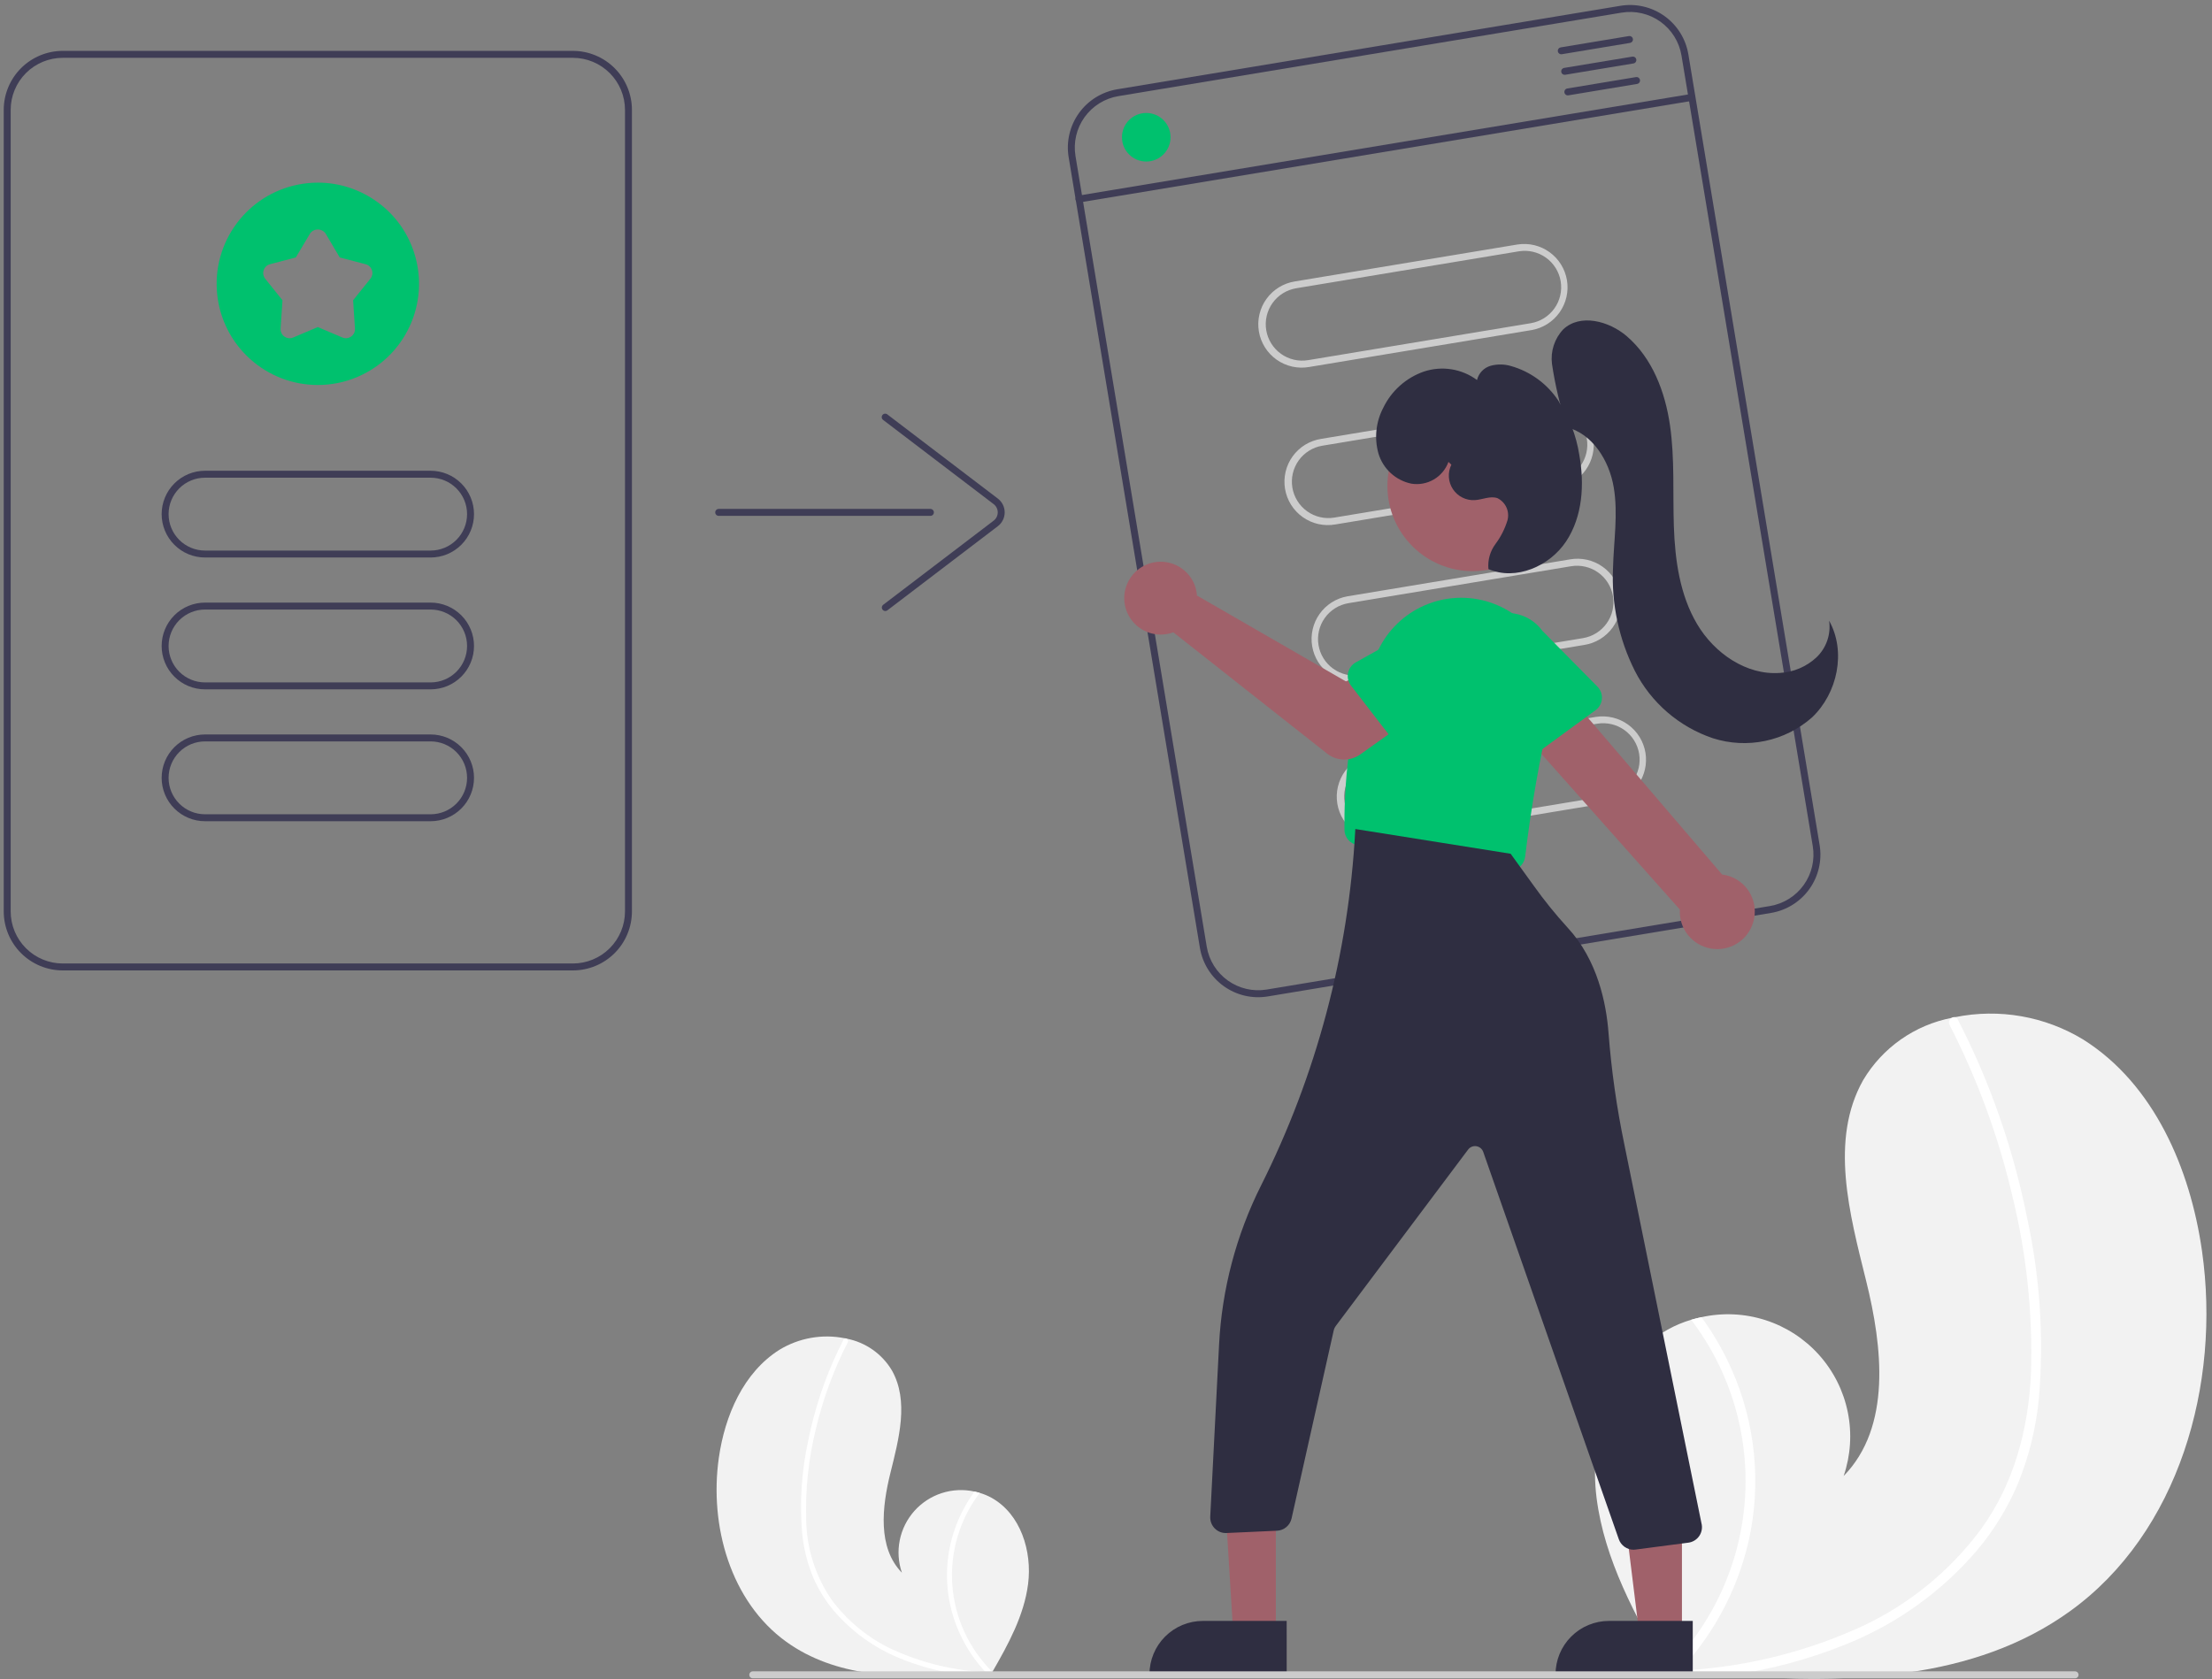 <svg xmlns="http://www.w3.org/2000/svg" width="295" height="224" viewBox="0 0 295 224" fill="none"><rect x="0" y="0" width="295" height="224" fill="#808080" stroke="none"/><path d="M276.053 214.928C263.259 224.145 246.678 224.608 230.653 223.475C228.415 223.317 226.193 223.132 223.992 222.932C223.979 222.932 223.961 222.932 223.948 222.926C223.842 222.916 223.736 222.906 223.635 222.9L222.276 222.772L222.382 222.972L222.716 223.602C222.596 223.391 222.476 223.185 222.356 222.974C222.321 222.911 222.281 222.848 222.246 222.784C218.094 215.559 213.976 208.069 212.926 199.819C211.84 191.256 214.892 181.56 222.426 177.351C223.414 176.801 224.461 176.362 225.547 176.044C225.998 175.907 226.455 175.796 226.917 175.698C229.743 175.07 232.686 175.206 235.443 176.093C238.199 176.979 240.67 178.584 242.6 180.742C244.531 182.9 245.852 185.533 246.427 188.371C247.002 191.209 246.811 194.149 245.874 196.888C252.264 190.336 251.074 179.707 248.868 170.824C246.662 161.941 243.986 152.056 248.478 144.078C249.75 141.938 251.46 140.092 253.496 138.66C255.533 137.229 257.849 136.244 260.293 135.772C260.444 135.739 260.593 135.707 260.747 135.679C266.618 134.49 272.722 135.559 277.839 138.674C287.261 144.611 292.1 155.869 293.671 166.896C296.197 184.644 290.597 204.448 276.053 214.928Z" fill="#F2F2F2"></path><path d="M271.92 186.481C271.549 190.396 270.609 194.237 269.129 197.881C267.766 201.105 265.928 204.107 263.677 206.787C258.997 212.264 253.07 216.538 246.395 219.248C241.346 221.316 236.056 222.738 230.65 223.479C228.412 223.321 226.19 223.136 223.988 222.936C223.975 222.936 223.957 222.936 223.944 222.93C223.838 222.92 223.732 222.91 223.631 222.904L222.272 222.776L222.378 222.976L222.712 223.606C222.592 223.395 222.472 223.189 222.352 222.978C222.317 222.915 222.277 222.852 222.242 222.788C228.379 216.729 232.099 208.643 232.706 200.04C233.314 191.438 230.767 182.909 225.542 176.048C225.993 175.911 226.45 175.8 226.912 175.702C228.214 177.483 229.357 179.375 230.326 181.357C233.804 188.425 234.913 196.425 233.49 204.173C232.167 211.183 228.871 217.67 223.99 222.873C224.418 222.843 224.849 222.808 225.271 222.773C233.315 222.241 241.193 220.234 248.511 216.853C254.713 213.915 260.098 209.496 264.191 203.987C268.586 197.926 270.522 190.636 270.855 183.227C271.111 175.244 270.274 167.264 268.368 159.508C266.52 151.6 263.71 143.947 260.003 136.721C259.92 136.557 259.903 136.368 259.956 136.192C260.009 136.016 260.127 135.867 260.287 135.776C260.42 135.686 260.583 135.653 260.741 135.683C260.818 135.703 260.89 135.741 260.95 135.793C261.011 135.845 261.059 135.91 261.091 135.983C261.548 136.876 261.997 137.769 262.429 138.672C266.025 146.195 268.673 154.137 270.311 162.313C272.056 170.243 272.598 178.39 271.92 186.481Z" fill="white"></path><path d="M104.865 219.001C111.4 223.709 119.87 223.946 128.057 223.367C129.2 223.286 130.335 223.192 131.457 223.09H131.48C131.534 223.085 131.588 223.08 131.64 223.077L132.334 223.012L132.28 223.112L132.11 223.434L132.294 223.113C132.312 223.081 132.332 223.049 132.35 223.013C134.471 219.322 136.574 215.496 137.111 211.282C137.666 206.908 136.111 201.955 132.257 199.805C131.752 199.524 131.218 199.3 130.663 199.137C130.433 199.067 130.199 199.01 129.963 198.96C128.519 198.64 127.016 198.71 125.608 199.163C124.201 199.616 122.939 200.435 121.953 201.537C120.967 202.64 120.292 203.985 119.998 205.434C119.704 206.883 119.801 208.385 120.28 209.784C117.016 206.437 117.625 201.008 118.751 196.47C119.877 191.932 121.245 186.883 118.951 182.808C118.301 181.715 117.428 180.772 116.388 180.041C115.348 179.309 114.164 178.806 112.916 178.565C112.839 178.548 112.762 178.532 112.684 178.517C109.685 177.91 106.567 178.456 103.953 180.047C99.14 183.08 96.668 188.83 95.866 194.464C94.574 203.531 97.434 213.647 104.865 219.001Z" fill="#F2F2F2"></path><path d="M106.975 204.47C107.165 206.469 107.645 208.43 108.401 210.291C109.097 211.938 110.036 213.471 111.186 214.84C113.577 217.638 116.604 219.821 120.014 221.206C122.593 222.262 125.296 222.988 128.057 223.367C129.2 223.286 130.335 223.192 131.457 223.09H131.48C131.534 223.085 131.588 223.08 131.64 223.077L132.334 223.012L132.28 223.112L132.11 223.434L132.294 223.113C132.312 223.081 132.332 223.048 132.35 223.013C129.215 219.918 127.315 215.787 127.004 211.393C126.694 206.999 127.994 202.642 130.663 199.137C130.433 199.067 130.199 199.01 129.963 198.96C129.298 199.87 128.714 200.836 128.219 201.849C126.443 205.46 125.876 209.546 126.603 213.504C127.279 217.085 128.962 220.4 131.456 223.058C131.238 223.043 131.017 223.025 130.801 223.005C126.691 222.734 122.667 221.71 118.928 219.983C115.76 218.482 113.009 216.225 110.918 213.411C108.769 210.288 107.587 206.601 107.518 202.811C107.387 198.733 107.814 194.657 108.788 190.695C109.732 186.655 111.167 182.746 113.061 179.055C113.103 178.971 113.112 178.874 113.085 178.785C113.058 178.695 112.997 178.619 112.916 178.572C112.848 178.526 112.765 178.509 112.684 178.524C112.645 178.534 112.608 178.553 112.577 178.58C112.546 178.606 112.521 178.64 112.505 178.677C112.271 179.133 112.042 179.589 111.822 180.051C109.985 183.894 108.633 187.95 107.796 192.127C106.905 196.178 106.629 200.34 106.975 204.474V204.47Z" fill="white"></path><path d="M76.408 129.446H8.367C6.281 129.444 4.281 128.614 2.805 127.139C1.33 125.663 0.5 123.663 0.498 121.577V14.656C0.5 12.57 1.33 10.57 2.805 9.094C4.281 7.619 6.281 6.789 8.367 6.787H76.408C78.494 6.789 80.494 7.619 81.97 9.094C83.445 10.57 84.275 12.57 84.277 14.656V121.578C84.274 123.664 83.445 125.664 81.969 127.139C80.494 128.614 78.494 129.444 76.408 129.446ZM8.367 7.713C6.526 7.715 4.762 8.447 3.46 9.749C2.158 11.05 1.426 12.815 1.424 14.656V121.578C1.426 123.419 2.158 125.183 3.46 126.485C4.762 127.787 6.526 128.519 8.367 128.521H76.408C78.249 128.519 80.013 127.787 81.315 126.485C82.617 125.183 83.349 123.419 83.351 121.578V14.656C83.349 12.815 82.617 11.05 81.315 9.749C80.013 8.447 78.249 7.715 76.408 7.713H8.367Z" fill="#3F3D56"></path><path d="M124.083 68.811H95.848C95.725 68.811 95.608 68.762 95.521 68.675C95.434 68.589 95.385 68.471 95.385 68.348C95.385 68.225 95.434 68.107 95.521 68.021C95.608 67.934 95.725 67.885 95.848 67.885H124.083C124.206 67.885 124.324 67.934 124.41 68.021C124.497 68.107 124.546 68.225 124.546 68.348C124.546 68.471 124.497 68.589 124.41 68.675C124.324 68.762 124.206 68.811 124.083 68.811Z" fill="#3F3D56"></path><path d="M118.066 81.505C117.969 81.505 117.875 81.475 117.796 81.418C117.717 81.362 117.658 81.282 117.627 81.19C117.596 81.099 117.595 80.999 117.623 80.907C117.651 80.814 117.708 80.733 117.785 80.674L132.515 69.452C132.685 69.322 132.823 69.155 132.918 68.964C133.012 68.772 133.062 68.561 133.062 68.348C133.062 68.134 133.012 67.923 132.918 67.731C132.823 67.54 132.685 67.373 132.515 67.243L117.785 56.021C117.734 55.985 117.691 55.939 117.659 55.886C117.626 55.834 117.604 55.775 117.595 55.713C117.586 55.652 117.589 55.589 117.604 55.529C117.619 55.468 117.647 55.412 117.684 55.362C117.722 55.313 117.769 55.272 117.823 55.241C117.877 55.21 117.937 55.191 117.999 55.183C118.06 55.176 118.123 55.181 118.183 55.199C118.242 55.216 118.298 55.246 118.346 55.285L133.076 66.507C133.36 66.723 133.589 67.001 133.748 67.321C133.906 67.64 133.988 67.992 133.988 68.348C133.988 68.704 133.906 69.056 133.748 69.375C133.589 69.695 133.36 69.973 133.076 70.189L118.346 81.411C118.266 81.472 118.167 81.505 118.066 81.505Z" fill="#3F3D56"></path><path d="M57.43 74.366H27.344C25.809 74.366 24.338 73.757 23.253 72.671C22.168 71.586 21.558 70.115 21.558 68.58C21.558 67.046 22.168 65.574 23.253 64.489C24.338 63.404 25.809 62.794 27.344 62.794H57.43C58.965 62.794 60.436 63.404 61.521 64.489C62.606 65.574 63.216 67.046 63.216 68.58C63.216 70.115 62.606 71.586 61.521 72.671C60.436 73.757 58.965 74.366 57.43 74.366ZM27.344 63.72C26.055 63.72 24.819 64.232 23.907 65.144C22.996 66.055 22.484 67.291 22.484 68.58C22.484 69.869 22.996 71.105 23.907 72.017C24.819 72.928 26.055 73.44 27.344 73.44H57.43C58.719 73.44 59.955 72.928 60.867 72.017C61.778 71.105 62.29 69.869 62.29 68.58C62.29 67.291 61.778 66.055 60.867 65.144C59.955 64.232 58.719 63.72 57.43 63.72H27.344Z" fill="#3F3D56"></path><path d="M57.43 91.954H27.344C25.809 91.954 24.338 91.344 23.253 90.259C22.168 89.174 21.558 87.703 21.558 86.168C21.558 84.633 22.168 83.162 23.253 82.077C24.338 80.992 25.809 80.382 27.344 80.382H57.43C58.965 80.382 60.436 80.992 61.521 82.077C62.606 83.162 63.216 84.633 63.216 86.168C63.216 87.703 62.606 89.174 61.521 90.259C60.436 91.344 58.965 91.954 57.43 91.954ZM27.344 81.308C26.055 81.308 24.819 81.82 23.907 82.731C22.996 83.643 22.484 84.879 22.484 86.168C22.484 87.457 22.996 88.693 23.907 89.605C24.819 90.516 26.055 91.028 27.344 91.028H57.43C58.719 91.028 59.955 90.516 60.867 89.605C61.778 88.693 62.29 87.457 62.29 86.168C62.29 84.879 61.778 83.643 60.867 82.731C59.955 81.82 58.719 81.308 57.43 81.308H27.344Z" fill="#3F3D56"></path><path d="M57.43 109.543H27.344C25.809 109.543 24.338 108.933 23.253 107.848C22.168 106.763 21.558 105.292 21.558 103.757C21.558 102.223 22.168 100.751 23.253 99.666C24.338 98.581 25.809 97.971 27.344 97.971H57.43C58.965 97.971 60.436 98.581 61.521 99.666C62.606 100.751 63.216 102.223 63.216 103.757C63.216 105.292 62.606 106.763 61.521 107.848C60.436 108.933 58.965 109.543 57.43 109.543ZM27.344 98.897C26.055 98.897 24.819 99.409 23.907 100.321C22.996 101.232 22.484 102.468 22.484 103.757C22.484 105.046 22.996 106.282 23.907 107.194C24.819 108.105 26.055 108.617 27.344 108.617H57.43C58.719 108.617 59.955 108.105 60.867 107.194C61.778 106.282 62.29 105.046 62.29 103.757C62.29 102.468 61.778 101.232 60.867 100.321C59.955 99.409 58.719 98.897 57.43 98.897H27.344Z" fill="#3F3D56"></path><path d="M216.115 0.772L148.992 11.912C146.935 12.257 145.098 13.403 143.884 15.099C142.671 16.796 142.179 18.905 142.518 20.963L160.024 126.442C160.369 128.499 161.515 130.336 163.211 131.55C164.908 132.763 167.017 133.255 169.075 132.916L236.198 121.776C238.255 121.431 240.092 120.285 241.306 118.589C242.519 116.892 243.011 114.783 242.672 112.725L225.166 7.247C224.822 5.189 223.676 3.352 221.979 2.139C220.282 0.925 218.173 0.433 216.115 0.772ZM241.758 112.872C242.057 114.688 241.624 116.549 240.553 118.046C239.482 119.543 237.861 120.555 236.045 120.858L168.922 131.998C167.106 132.297 165.245 131.863 163.748 130.793C162.251 129.722 161.24 128.101 160.936 126.285L143.431 20.812C143.132 18.996 143.564 17.136 144.634 15.639C145.704 14.142 147.324 13.13 149.139 12.826L216.262 1.686C218.078 1.387 219.939 1.821 221.436 2.892C222.933 3.963 223.944 5.583 224.248 7.399L241.758 112.872Z" fill="#3F3D56"></path><path d="M204.288 44.025L174.608 48.951C173.854 49.085 173.082 49.068 172.335 48.902C171.587 48.735 170.881 48.422 170.256 47.98C169.631 47.538 169.099 46.977 168.693 46.328C168.286 45.68 168.012 44.957 167.887 44.202C167.761 43.447 167.787 42.674 167.962 41.929C168.138 41.184 168.459 40.481 168.908 39.861C169.357 39.241 169.924 38.717 170.577 38.317C171.231 37.918 171.956 37.653 172.713 37.536L202.393 32.61C203.897 32.38 205.432 32.752 206.664 33.645C207.896 34.539 208.726 35.881 208.975 37.383C209.224 38.884 208.872 40.423 207.994 41.666C207.117 42.909 205.785 43.757 204.287 44.025H204.288ZM172.868 38.451C172.238 38.556 171.636 38.783 171.094 39.12C170.552 39.458 170.082 39.899 169.711 40.418C169.339 40.937 169.074 41.524 168.93 42.146C168.785 42.767 168.765 43.411 168.869 44.041C168.973 44.671 169.201 45.274 169.538 45.815C169.876 46.357 170.317 46.827 170.836 47.198C171.355 47.57 171.942 47.835 172.564 47.98C173.185 48.124 173.829 48.145 174.459 48.04L204.139 43.114C204.769 43.01 205.371 42.782 205.913 42.445C206.455 42.107 206.925 41.666 207.296 41.147C207.668 40.628 207.933 40.041 208.077 39.419C208.222 38.798 208.242 38.154 208.138 37.524C208.034 36.894 207.806 36.291 207.469 35.75C207.131 35.208 206.69 34.738 206.171 34.367C205.652 33.995 205.065 33.73 204.443 33.586C203.822 33.441 203.178 33.421 202.548 33.525L172.868 38.451Z" fill="#CCCCCC"></path><path d="M207.777 65.029L178.097 69.955C177.343 70.089 176.571 70.072 175.823 69.906C175.076 69.739 174.37 69.426 173.745 68.984C173.119 68.542 172.588 67.981 172.181 67.332C171.775 66.684 171.501 65.961 171.375 65.206C171.25 64.451 171.276 63.678 171.451 62.933C171.626 62.188 171.948 61.485 172.397 60.865C172.846 60.245 173.413 59.721 174.066 59.321C174.72 58.922 175.445 58.657 176.202 58.54L205.882 53.614C207.387 53.382 208.923 53.753 210.157 54.646C211.39 55.539 212.222 56.883 212.471 58.385C212.721 59.887 212.368 61.428 211.489 62.671C210.61 63.915 209.276 64.762 207.777 65.029ZM176.354 59.453C175.724 59.557 175.121 59.785 174.58 60.123C174.038 60.46 173.568 60.901 173.197 61.42C172.825 61.939 172.56 62.526 172.415 63.148C172.271 63.769 172.25 64.413 172.355 65.043C172.459 65.673 172.687 66.276 173.024 66.817C173.362 67.359 173.803 67.829 174.322 68.2C174.841 68.572 175.428 68.837 176.05 68.981C176.671 69.126 177.315 69.147 177.945 69.042L207.625 64.116C208.897 63.905 210.032 63.198 210.782 62.149C211.532 61.101 211.835 59.798 211.624 58.526C211.413 57.255 210.705 56.119 209.657 55.369C208.609 54.619 207.306 54.316 206.034 54.527L176.354 59.453Z" fill="#CCCCCC"></path><path d="M211.263 86.033L181.583 90.959C180.078 91.191 178.542 90.82 177.308 89.927C176.075 89.034 175.243 87.691 174.994 86.188C174.744 84.686 175.097 83.146 175.976 81.902C176.855 80.658 178.189 79.811 179.688 79.544L209.368 74.618C210.122 74.484 210.894 74.501 211.641 74.667C212.389 74.834 213.095 75.147 213.72 75.589C214.346 76.031 214.877 76.592 215.283 77.241C215.69 77.889 215.964 78.612 216.089 79.367C216.215 80.122 216.189 80.895 216.014 81.64C215.838 82.385 215.517 83.088 215.068 83.708C214.619 84.328 214.052 84.853 213.399 85.252C212.745 85.651 212.02 85.916 211.263 86.033ZM179.84 80.457C178.568 80.668 177.433 81.376 176.683 82.424C175.933 83.472 175.63 84.775 175.841 86.047C176.052 87.319 176.759 88.454 177.808 89.204C178.856 89.954 180.159 90.257 181.431 90.046L211.111 85.12C211.741 85.016 212.344 84.788 212.885 84.451C213.427 84.113 213.897 83.672 214.268 83.153C214.64 82.634 214.905 82.047 215.05 81.425C215.194 80.804 215.214 80.16 215.11 79.53C215.006 78.9 214.778 78.297 214.441 77.756C214.103 77.214 213.662 76.744 213.143 76.373C212.624 76.001 212.037 75.736 211.415 75.592C210.794 75.447 210.15 75.427 209.52 75.531L179.84 80.457Z" fill="#CCCCCC"></path><path d="M214.752 107.038L185.072 111.964C184.318 112.098 183.546 112.081 182.799 111.915C182.051 111.748 181.345 111.435 180.72 110.993C180.095 110.551 179.563 109.99 179.157 109.341C178.75 108.693 178.476 107.97 178.351 107.215C178.225 106.46 178.251 105.687 178.426 104.942C178.602 104.197 178.923 103.494 179.372 102.874C179.821 102.254 180.388 101.729 181.041 101.33C181.695 100.931 182.42 100.666 183.177 100.549L212.852 95.626C214.357 95.394 215.893 95.765 217.127 96.658C218.36 97.551 219.192 98.894 219.441 100.397C219.691 101.899 219.338 103.439 218.459 104.683C217.58 105.927 216.246 106.774 214.747 107.041L214.752 107.038ZM183.329 101.462C182.699 101.566 182.097 101.794 181.555 102.131C181.013 102.469 180.543 102.91 180.172 103.429C179.422 104.477 179.119 105.78 179.33 107.052C179.541 108.324 180.248 109.459 181.297 110.209C182.345 110.959 183.648 111.262 184.92 111.051L214.6 106.125C215.23 106.021 215.833 105.793 216.374 105.456C216.916 105.118 217.386 104.677 217.757 104.158C218.129 103.639 218.394 103.052 218.539 102.43C218.683 101.809 218.703 101.165 218.599 100.535C218.495 99.905 218.267 99.302 217.93 98.761C217.592 98.219 217.151 97.749 216.632 97.378C216.113 97.007 215.526 96.741 214.904 96.597C214.283 96.452 213.639 96.432 213.009 96.536L183.329 101.462Z" fill="#CCCCCC"></path><path d="M225.724 13.439L143.989 27.004C143.928 27.016 143.865 27.016 143.804 27.004C143.743 26.991 143.685 26.967 143.634 26.931C143.583 26.896 143.539 26.851 143.506 26.798C143.473 26.746 143.45 26.687 143.44 26.626C143.43 26.564 143.432 26.502 143.447 26.441C143.462 26.381 143.488 26.324 143.526 26.274C143.563 26.224 143.609 26.182 143.663 26.151C143.717 26.119 143.776 26.099 143.838 26.091L225.573 12.526C225.692 12.511 225.812 12.542 225.908 12.614C226.005 12.685 226.069 12.791 226.089 12.91C226.108 13.028 226.081 13.149 226.013 13.248C225.945 13.347 225.842 13.415 225.724 13.439Z" fill="#3F3D56"></path><path d="M152.868 21.548C154.657 21.548 156.108 20.097 156.108 18.308C156.108 16.519 154.657 15.068 152.868 15.068C151.079 15.068 149.628 16.519 149.628 18.308C149.628 20.097 151.079 21.548 152.868 21.548Z" fill="#00C16E"></path><path d="M217.405 5.72L208.273 7.236C208.154 7.251 208.034 7.22 207.938 7.148C207.841 7.077 207.777 6.971 207.757 6.852C207.737 6.734 207.765 6.613 207.833 6.514C207.901 6.415 208.004 6.347 208.122 6.323L217.254 4.807C217.373 4.791 217.494 4.822 217.591 4.893C217.688 4.965 217.753 5.071 217.773 5.19C217.792 5.309 217.765 5.43 217.697 5.529C217.628 5.628 217.523 5.697 217.405 5.72Z" fill="#3F3D56"></path><path d="M217.86 8.46L208.728 9.976C208.609 9.991 208.489 9.96 208.393 9.888C208.296 9.817 208.232 9.711 208.212 9.592C208.192 9.474 208.22 9.353 208.288 9.254C208.356 9.155 208.459 9.087 208.577 9.063L217.707 7.551C217.826 7.535 217.947 7.566 218.044 7.637C218.141 7.709 218.206 7.815 218.226 7.934C218.245 8.053 218.218 8.174 218.15 8.273C218.081 8.372 217.977 8.441 217.859 8.464L217.86 8.46Z" fill="#3F3D56"></path><path d="M218.315 11.199L209.183 12.715C209.122 12.727 209.06 12.727 208.999 12.714C208.938 12.702 208.881 12.677 208.83 12.642C208.779 12.606 208.735 12.561 208.702 12.509C208.669 12.457 208.646 12.398 208.636 12.337C208.626 12.276 208.628 12.213 208.643 12.153C208.657 12.093 208.684 12.036 208.72 11.986C208.757 11.936 208.804 11.894 208.857 11.863C208.91 11.831 208.97 11.81 209.031 11.802L218.163 10.286C218.224 10.274 218.287 10.274 218.348 10.286C218.409 10.299 218.466 10.323 218.518 10.359C218.569 10.394 218.612 10.439 218.646 10.492C218.679 10.544 218.702 10.603 218.712 10.664C218.722 10.726 218.719 10.789 218.705 10.849C218.69 10.909 218.664 10.966 218.626 11.016C218.589 11.066 218.543 11.108 218.489 11.139C218.435 11.171 218.377 11.191 218.315 11.199Z" fill="#3F3D56"></path><path d="M233.807 123.05C234.021 122.355 234.081 121.622 233.981 120.902C233.881 120.182 233.625 119.493 233.23 118.883C232.835 118.273 232.311 117.756 231.695 117.371C231.079 116.985 230.385 116.739 229.664 116.65L205.904 88.886L200.362 94.705L224.029 121.326C223.961 122.547 224.343 123.751 225.103 124.71C225.863 125.668 226.948 126.315 228.152 126.528C229.357 126.74 230.597 126.504 231.64 125.864C232.682 125.223 233.453 124.223 233.807 123.052V123.05Z" fill="#A0616A"></path><path d="M212.786 94.737L204.293 100.944C204.051 101.121 203.774 101.243 203.481 101.303C203.188 101.363 202.885 101.359 202.594 101.291C202.302 101.224 202.029 101.094 201.792 100.911C201.555 100.728 201.36 100.497 201.221 100.232L196.339 90.949C195.437 89.708 195.066 88.159 195.306 86.644C195.546 85.128 196.378 83.77 197.619 82.868C198.861 81.967 200.41 81.595 201.925 81.835C203.44 82.075 204.798 82.908 205.7 84.149L213.041 91.592C213.251 91.805 213.413 92.061 213.515 92.342C213.617 92.624 213.658 92.924 213.634 93.222C213.61 93.52 213.522 93.81 213.376 94.071C213.229 94.333 213.029 94.559 212.787 94.736L212.786 94.737Z" fill="#00C16E"></path><path d="M196.397 76.187C202.675 76.187 207.765 71.097 207.765 64.819C207.765 58.541 202.675 53.451 196.397 53.451C190.119 53.451 185.029 58.541 185.029 64.819C185.029 71.097 190.119 76.187 196.397 76.187Z" fill="#A0616A"></path><path d="M201.339 116.109C201.221 116.109 201.103 116.099 200.987 116.08L181.039 112.722C180.559 112.642 180.121 112.396 179.804 112.026C179.487 111.657 179.309 111.188 179.302 110.701C179.241 106.137 179.583 94.617 184.054 86.227C185.453 83.605 187.756 81.581 190.535 80.529C193.315 79.478 196.382 79.472 199.165 80.513C201.949 81.553 204.26 83.569 205.669 86.185C207.078 88.802 207.489 91.841 206.825 94.737C205.328 101.183 204.185 107.705 203.399 114.275C203.339 114.78 203.096 115.245 202.716 115.583C202.336 115.921 201.846 116.108 201.338 116.11L201.339 116.109Z" fill="#00C16E"></path><path d="M159.519 78.677C159.576 78.927 159.613 79.181 159.63 79.436L179.513 90.907L184.346 88.125L189.498 94.87L181.421 100.627C180.769 101.093 179.983 101.334 179.181 101.314C178.38 101.295 177.607 101.016 176.978 100.519L156.478 84.344C155.553 84.687 154.545 84.739 153.589 84.495C152.633 84.251 151.774 83.722 151.126 82.977C150.478 82.233 150.072 81.309 149.962 80.328C149.853 79.348 150.044 78.357 150.511 77.488C150.978 76.618 151.698 75.912 152.577 75.462C153.455 75.013 154.449 74.841 155.428 74.97C156.406 75.099 157.322 75.523 158.053 76.186C158.784 76.848 159.297 77.717 159.522 78.678L159.519 78.677Z" fill="#A0616A"></path><path d="M179.782 89.76C179.842 89.467 179.964 89.19 180.141 88.948C180.318 88.707 180.545 88.506 180.806 88.36L189.93 83.26C190.527 82.764 191.217 82.392 191.96 82.168C192.703 81.944 193.484 81.872 194.255 81.956C195.027 82.04 195.774 82.278 196.451 82.657C197.129 83.036 197.723 83.547 198.199 84.16C198.675 84.773 199.023 85.475 199.222 86.226C199.421 86.976 199.466 87.758 199.356 88.527C199.246 89.295 198.983 90.033 198.582 90.698C198.181 91.362 197.65 91.939 197.021 92.394L189.746 99.949C189.538 100.165 189.287 100.333 189.008 100.442C188.73 100.552 188.431 100.6 188.132 100.584C187.833 100.568 187.541 100.487 187.276 100.348C187.012 100.209 186.78 100.014 186.597 99.777L180.171 91.448C179.989 91.211 179.86 90.938 179.792 90.647C179.725 90.355 179.722 90.053 179.782 89.76Z" fill="#00C16E"></path><path d="M170.153 218.069H164.478L163.142 196.252L170.153 196.181V218.069Z" fill="#A0616A"></path><path d="M171.597 223.57H153.297V223.339C153.297 221.45 154.047 219.639 155.383 218.303C156.719 216.967 158.53 216.217 160.419 216.217H171.595L171.597 223.57Z" fill="#2F2E41"></path><path d="M224.31 218.069H218.635L215.935 196.181H224.31V218.069Z" fill="#A0616A"></path><path d="M225.753 223.57H207.453V223.339C207.453 221.45 208.203 219.639 209.539 218.303C210.875 216.967 212.686 216.217 214.575 216.217H225.751L225.753 223.57Z" fill="#2F2E41"></path><path d="M217.858 206.719C217.425 206.718 217.004 206.582 216.651 206.332C216.299 206.081 216.032 205.727 215.889 205.319L197.809 153.656C197.74 153.458 197.618 153.283 197.457 153.148C197.296 153.014 197.101 152.926 196.894 152.894C196.686 152.862 196.474 152.887 196.28 152.966C196.086 153.046 195.917 153.176 195.791 153.344L178.151 176.864C178.014 177.048 177.917 177.258 177.866 177.482L172.245 202.56C172.144 203.006 171.9 203.406 171.55 203.699C171.2 203.993 170.763 204.164 170.307 204.185L163.575 204.491C163.285 204.506 162.994 204.459 162.723 204.353C162.452 204.248 162.207 204.086 162.003 203.879C161.799 203.673 161.64 203.426 161.537 203.155C161.433 202.884 161.388 202.594 161.403 202.304L162.577 179.414C162.947 172.009 164.854 164.762 168.177 158.135C175.567 143.4 179.842 127.3 180.737 110.84L180.751 110.584L201.465 113.884L204.575 118.189C205.962 120.132 207.465 121.989 209.075 123.751C213.035 128.045 214.224 133.787 214.524 137.851C214.911 142.842 215.618 147.803 216.639 152.704L226.909 203.173C226.986 203.46 227.001 203.759 226.952 204.052C226.904 204.345 226.793 204.624 226.629 204.87C226.464 205.117 226.248 205.326 225.996 205.482C225.744 205.639 225.461 205.74 225.167 205.778L218.125 206.697C218.037 206.71 217.947 206.717 217.858 206.719Z" fill="#2F2E41"></path><path d="M208.968 56.929C208.065 54.191 207.398 51.381 206.975 48.529C206.873 47.7 206.954 46.859 207.213 46.066C207.473 45.272 207.903 44.545 208.475 43.937C210.738 41.793 214.582 42.814 216.948 44.843C220.368 47.775 222.073 52.281 222.717 56.743C223.361 61.205 223.078 65.734 223.233 70.236C223.388 74.738 224.033 79.366 226.327 83.242C228.621 87.118 232.881 90.093 237.373 89.763C239.188 89.664 240.911 88.932 242.242 87.695C242.896 87.073 243.391 86.304 243.686 85.451C243.981 84.599 244.067 83.688 243.937 82.795C246.237 86.906 245.069 92.479 241.644 95.711C239.87 97.273 237.722 98.349 235.408 98.833C233.095 99.318 230.696 99.195 228.444 98.477C223.928 96.954 220.187 93.724 218.023 89.477C215.899 85.246 214.898 80.541 215.116 75.812C215.206 72.197 215.816 68.552 215.21 64.988C214.604 61.424 212.369 57.805 208.851 56.966L208.968 56.929Z" fill="#2F2E41"></path><path d="M193.171 61.615C192.812 62.6 192.12 63.429 191.215 63.959C190.31 64.488 189.249 64.685 188.214 64.515C187.187 64.3 186.237 63.812 185.465 63.101C184.694 62.39 184.128 61.484 183.83 60.478C183.263 58.44 183.495 56.263 184.479 54.391C185.021 53.269 185.779 52.264 186.71 51.435C187.641 50.606 188.726 49.969 189.903 49.56C191.087 49.168 192.348 49.066 193.579 49.263C194.811 49.459 195.977 49.949 196.98 50.691C197.087 50.241 197.312 49.828 197.632 49.494C197.951 49.16 198.354 48.917 198.799 48.791C199.695 48.55 200.64 48.563 201.528 48.831C204.087 49.56 206.305 51.174 207.787 53.384C209.25 55.588 210.218 58.082 210.624 60.696C211.324 64.616 211.065 68.896 208.863 72.217C206.661 75.538 202.158 77.493 198.504 75.912C198.39 74.719 198.723 73.526 199.44 72.565C200.153 71.615 200.694 70.547 201.04 69.41C201.197 68.837 201.149 68.227 200.903 67.685C200.658 67.144 200.231 66.706 199.696 66.446C198.737 66.122 197.714 66.646 196.704 66.711C196.13 66.747 195.557 66.632 195.042 66.376C194.527 66.121 194.088 65.734 193.769 65.255C193.451 64.777 193.263 64.223 193.227 63.649C193.19 63.075 193.304 62.502 193.559 61.986L193.171 61.615Z" fill="#2F2E41"></path><path d="M276.739 223.871H100.392C100.269 223.871 100.151 223.822 100.065 223.735C99.978 223.649 99.929 223.531 99.929 223.408C99.929 223.285 99.978 223.168 100.065 223.081C100.151 222.994 100.269 222.945 100.392 222.945H276.739C276.862 222.945 276.98 222.994 277.066 223.081C277.153 223.168 277.202 223.285 277.202 223.408C277.202 223.531 277.153 223.649 277.066 223.735C276.98 223.822 276.862 223.871 276.739 223.871Z" fill="#CCCCCC"></path><path d="M42.395 51.355H42.378C39.032 51.355 35.806 50.109 33.327 47.861C30.844 45.617 29.286 42.528 28.958 39.197C28.625 35.867 29.543 32.533 31.534 29.843C33.519 27.149 36.437 25.291 39.718 24.632C40.6 24.454 41.497 24.364 42.397 24.363C43.83 24.362 45.253 24.591 46.612 25.042C47.952 25.484 49.215 26.134 50.354 26.967C52.705 28.675 54.435 31.102 55.284 33.882C56.271 37.079 56.034 40.53 54.618 43.562C53.207 46.597 50.715 48.997 47.63 50.294C45.974 50.995 44.194 51.356 42.395 51.355ZM42.382 43.628L45.659 45.017C45.801 45.082 45.956 45.116 46.112 45.117H46.138C46.303 45.115 46.467 45.08 46.618 45.013C46.769 44.947 46.906 44.851 47.018 44.73C47.132 44.61 47.217 44.466 47.272 44.31C47.328 44.154 47.35 43.989 47.339 43.824L47.091 40.051L49.401 37.173C49.526 37.014 49.608 36.827 49.643 36.628C49.678 36.429 49.664 36.224 49.6 36.032C49.536 35.84 49.425 35.666 49.276 35.528C49.127 35.39 48.946 35.292 48.749 35.242L45.307 34.342L43.429 31.164C43.314 30.993 43.159 30.852 42.977 30.756C42.795 30.659 42.592 30.609 42.386 30.609C42.18 30.609 41.976 30.66 41.794 30.757C41.612 30.853 41.458 30.993 41.343 31.164L39.452 34.342L36.014 35.242C35.819 35.292 35.637 35.391 35.489 35.529C35.341 35.667 35.231 35.84 35.167 36.032C35.103 36.224 35.087 36.429 35.122 36.629C35.157 36.828 35.241 37.015 35.366 37.174L37.673 40.054L37.421 43.827C37.41 43.992 37.432 44.158 37.487 44.314C37.542 44.471 37.629 44.614 37.741 44.736C37.854 44.857 37.992 44.953 38.143 45.019C38.295 45.085 38.458 45.119 38.624 45.12C38.788 45.12 38.952 45.087 39.102 45.02L42.372 43.633L42.382 43.628Z" fill="#00C16E"></path></svg>